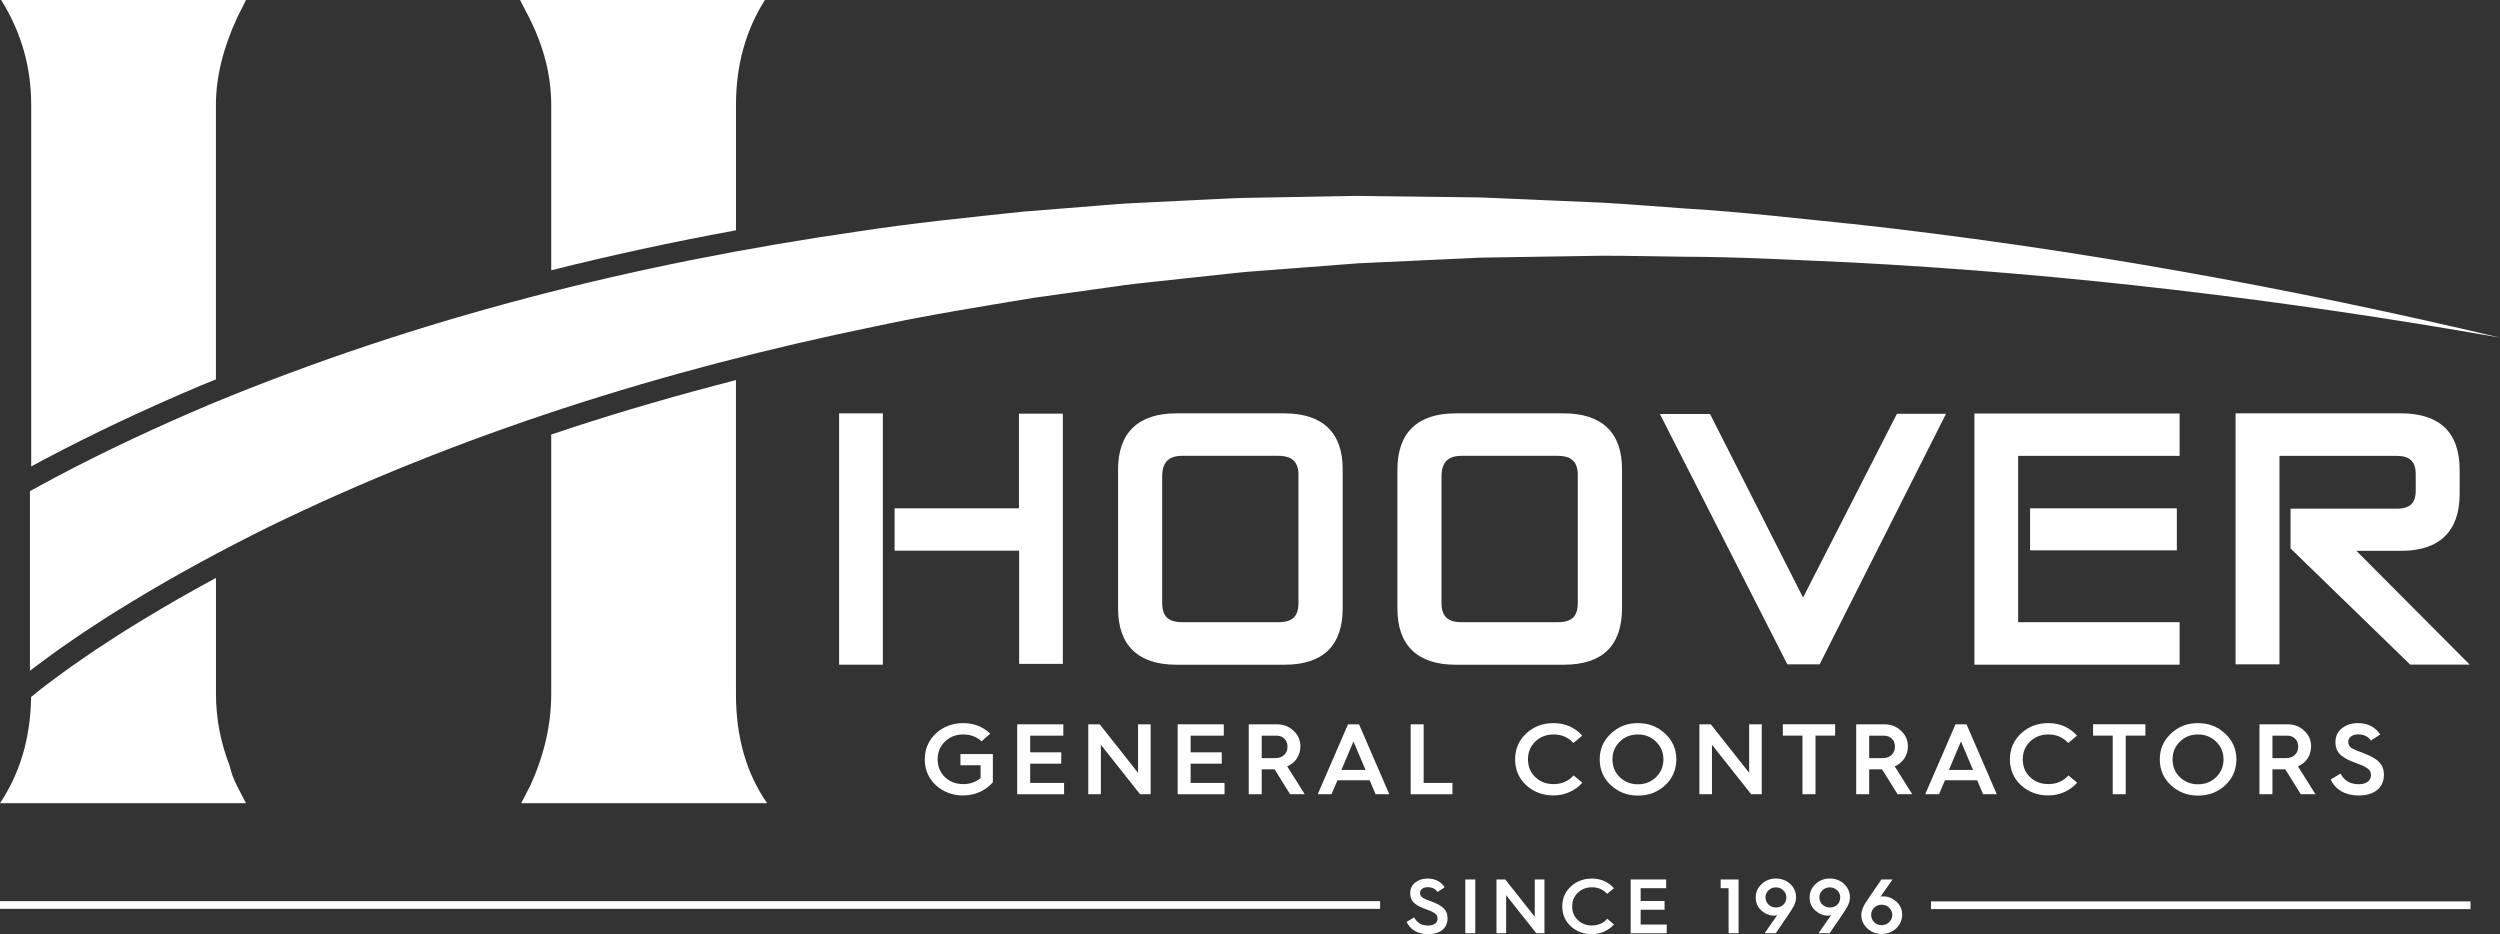 <svg xmlns="http://www.w3.org/2000/svg" width="1116" height="417" viewBox="0 0 1116 417" fill="none"><rect x="0" y="0" width="1116" height="417" fill="#333333" stroke="none"/><g clip-path="url(#clip0_2024_2870)"><path d="M442.018 327.501L438.164 330.911C435.987 328.896 433.292 327.863 429.991 327.863C426.69 327.863 424.013 328.93 421.819 331.048C419.642 333.149 418.571 335.8 418.571 338.968C418.571 342.137 419.642 344.788 421.819 346.889C423.996 348.989 426.744 350.022 429.991 350.022C433.06 350.022 435.648 349.127 437.735 347.336V341.603H428.742V336.627H443.214V349.213C440.109 352.846 435.326 355.084 429.991 355.084C425.209 355.084 421.123 353.569 417.786 350.522C414.485 347.44 412.825 343.583 412.825 338.968C412.825 334.354 414.503 330.515 417.786 327.415C421.123 324.333 425.209 322.801 429.991 322.801C434.773 322.801 438.753 324.368 442 327.501H442.018Z" fill="white"></path><path d="M454.076 354.533V323.335H474.668V328.397H459.875V335.835H473.74V340.897H459.875V349.489H475.007V354.551H454.076V354.533Z" fill="white"></path><path d="M485.808 354.534V323.335H490.911L508.023 344.995V323.335H513.644V354.534H508.916L491.428 332.46V354.534H485.808Z" fill="white"></path><path d="M525.705 354.533V323.335H546.297V328.397H531.504V335.835H545.387V340.897H531.504V349.489H546.636V354.551H525.705V354.533Z" fill="white"></path><path d="M557.437 354.533V323.335H569.999C572.925 323.335 575.388 324.282 577.422 326.193C579.456 328.07 580.491 330.411 580.491 333.218C580.491 337.298 578.118 340.656 574.602 342.085L582.436 354.533H575.887L568.982 343.428H563.236V354.533H557.437ZM563.236 338.417H569.41C572.568 338.417 574.745 336.317 574.745 333.321C574.745 330.325 572.657 328.397 569.874 328.397H563.236V338.417Z" fill="white"></path><path d="M588.24 354.533L601.748 323.335H606.673L620.181 354.533H614.061L611.42 348.318H597.037L594.396 354.533H588.276H588.24ZM598.822 343.703H609.582L604.193 330.997L598.804 343.703H598.822Z" fill="white"></path><path d="M629.717 354.533V323.335H635.516V349.489H648.364V354.551H629.717V354.533Z" fill="white"></path><path d="M706.32 328.397L702.376 331.668C700.056 329.12 697.094 327.863 693.508 327.863C690.26 327.863 687.53 328.93 685.335 331.048C683.14 333.166 682.088 335.8 682.088 338.968C682.088 342.137 683.158 344.788 685.335 346.889C687.512 348.989 690.26 350.022 693.508 350.022C697.166 350.022 700.181 348.731 702.465 346.131L706.355 349.403C703.197 352.984 698.558 355.084 693.508 355.084C688.726 355.084 684.639 353.569 681.302 350.522C678.001 347.44 676.342 343.583 676.342 338.968C676.342 334.354 678.019 330.515 681.302 327.415C684.639 324.333 688.726 322.801 693.508 322.801C698.665 322.801 702.929 324.678 706.32 328.397Z" fill="white"></path><path d="M719.071 350.505C715.77 347.423 714.11 343.566 714.11 339.003C714.11 334.44 715.788 330.583 719.071 327.501C722.372 324.368 726.405 322.801 731.187 322.801C735.969 322.801 740.002 324.368 743.303 327.501C746.64 330.583 748.317 334.44 748.317 339.003C748.317 343.566 746.64 347.423 743.357 350.505C740.056 353.587 735.987 355.153 731.205 355.153C726.423 355.153 722.39 353.587 719.089 350.505H719.071ZM723.05 346.923C725.227 349.024 727.975 350.108 731.169 350.108C734.363 350.108 737.058 349.041 739.253 346.923C741.43 344.771 742.554 342.137 742.554 339.003C742.554 335.869 741.447 333.218 739.253 331.083C737.076 328.93 734.381 327.863 731.169 327.863C727.957 327.863 725.227 328.93 723.05 331.083C720.873 333.235 719.803 335.869 719.803 339.003C719.803 342.137 720.873 344.823 723.05 346.923Z" fill="white"></path><path d="M758.606 354.533V323.335H763.71L780.822 344.995V323.335H786.443V354.533H781.714L764.227 332.46V354.533H758.606Z" fill="white"></path><path d="M804.623 354.534V328.38H795.861V323.318H819.201V328.38H810.44V354.534H804.641H804.623Z" fill="white"></path><path d="M828.607 354.534V323.335H841.187C844.114 323.335 846.576 324.282 848.611 326.193C850.645 328.07 851.68 330.411 851.68 333.218C851.68 337.298 849.306 340.656 845.791 342.085L853.625 354.534H847.076L840.152 343.428H834.407V354.534H828.607ZM834.407 338.418H840.581C843.739 338.418 845.916 336.317 845.916 333.321C845.916 330.325 843.828 328.397 841.045 328.397H834.407V338.418Z" fill="white"></path><path d="M859.423 354.534L872.931 323.335H877.856L891.364 354.534H885.243L882.602 348.318H868.22L865.579 354.534H859.459H859.423ZM870.004 343.703H880.764L875.375 330.997L869.986 343.703H870.004Z" fill="white"></path><path d="M927.195 328.397L923.251 331.668C920.932 329.12 917.969 327.863 914.383 327.863C911.135 327.863 908.405 328.93 906.21 331.048C904.033 333.149 902.963 335.8 902.963 338.968C902.963 342.137 904.033 344.788 906.21 346.889C908.387 348.989 911.135 350.022 914.383 350.022C918.041 350.022 921.056 348.731 923.34 346.131L927.23 349.403C924.072 352.984 919.433 355.084 914.383 355.084C909.601 355.084 905.532 353.569 902.177 350.522C898.876 347.44 897.217 343.583 897.217 338.968C897.217 334.354 898.894 330.515 902.177 327.415C905.514 324.333 909.601 322.801 914.383 322.801C919.54 322.801 923.804 324.678 927.195 328.397Z" fill="white"></path><path d="M943.109 354.534V328.38H934.348V323.318H957.688V328.38H948.926V354.534H943.127H943.109Z" fill="white"></path><path d="M969.084 350.505C965.783 347.423 964.123 343.566 964.123 339.003C964.123 334.44 965.8 330.583 969.084 327.501C972.385 324.368 976.418 322.801 981.2 322.801C985.982 322.801 990.015 324.368 993.316 327.501C996.653 330.583 998.33 334.44 998.33 339.003C998.33 343.566 996.653 347.423 993.369 350.505C990.068 353.587 986 355.153 981.218 355.153C976.435 355.153 972.403 353.587 969.101 350.505H969.084ZM973.081 346.923C975.258 349.024 978.006 350.108 981.2 350.108C984.394 350.108 987.088 349.041 989.283 346.923C991.46 344.771 992.584 342.137 992.584 339.003C992.584 335.869 991.478 333.218 989.283 331.083C987.088 328.948 984.412 327.863 981.2 327.863C977.988 327.863 975.258 328.93 973.081 331.083C970.904 333.235 969.833 335.869 969.833 339.003C969.833 342.137 970.904 344.823 973.081 346.923Z" fill="white"></path><path d="M1008.62 354.534V323.335H1021.2C1024.13 323.335 1026.59 324.282 1028.62 326.193C1030.66 328.07 1031.67 330.411 1031.67 333.218C1031.67 337.298 1029.3 340.656 1025.79 342.085L1033.62 354.534H1027.07L1020.16 343.428H1014.42V354.534H1008.62ZM1014.42 338.418H1020.59C1023.75 338.418 1025.93 336.317 1025.93 333.321C1025.93 330.325 1023.84 328.397 1021.06 328.397H1014.42V338.418Z" fill="white"></path><path d="M1044.8 345.322C1046.48 348.507 1049.16 350.074 1052.92 350.074C1056.95 350.074 1058.4 348.008 1058.4 345.993C1058.4 344.616 1057.88 343.669 1056.54 342.808C1055.2 341.913 1054.22 341.517 1051.81 340.656C1048.85 339.588 1047.14 338.779 1045.27 337.35C1043.41 335.869 1042.54 333.855 1042.54 331.22C1042.54 328.707 1043.5 326.709 1045.41 325.125C1047.35 323.559 1049.73 322.801 1052.55 322.801C1056.95 322.801 1060.29 324.505 1062.52 327.863L1058.4 330.601C1057.15 328.758 1055.24 327.829 1052.65 327.829C1050.07 327.829 1048.25 329.223 1048.25 331.152C1048.25 332.443 1048.8 333.08 1049.58 333.838C1050.1 334.199 1051.39 334.733 1051.99 335.043L1053.67 335.663L1055.56 336.386C1058.63 337.591 1060.81 338.9 1062.15 340.277C1063.48 341.672 1064.18 343.548 1064.18 345.873C1064.18 351.383 1060.24 355.102 1052.85 355.102C1046.87 355.102 1042.46 352.416 1040.41 347.991L1044.77 345.356L1044.8 345.322Z" fill="white"></path><path d="M394.1 184.524H374.579V296.716H394.1V184.524Z" fill="white"></path><path d="M454.859 226.914H399.347V245.82H454.949V296.354H474.452V184.662H454.859V226.914Z" fill="white"></path><path d="M573.36 184.524H525.057C508.087 184.524 499.111 193.185 499.111 209.559V271.698C499.111 288.073 508.087 296.733 525.057 296.733H573.36C590.562 296.733 599.323 288.296 599.377 271.629V209.335C599.377 193.116 590.383 184.524 573.36 184.524ZM579.623 212.211V269.253C579.623 275.125 576.911 277.742 570.826 277.742H527.662C521.523 277.742 518.793 275.073 518.793 269.098V212.865C518.793 206.374 521.577 203.481 527.822 203.481H570.612C576.858 203.481 579.641 206.167 579.641 212.193L579.623 212.211Z" fill="white"></path><path d="M698.053 184.524H649.749C632.779 184.524 623.804 193.185 623.804 209.559V271.698C623.804 288.073 632.779 296.733 649.749 296.733H698.053C715.254 296.733 724.016 288.296 724.069 271.629V209.335C724.069 193.116 715.076 184.524 698.053 184.524ZM704.316 212.211V269.253C704.316 275.125 701.604 277.742 695.519 277.742H652.354C646.216 277.742 643.486 275.073 643.486 269.098V212.865C643.486 206.374 646.269 203.481 652.515 203.481H695.305C701.55 203.481 704.334 206.167 704.334 212.193L704.316 212.211Z" fill="white"></path><path d="M804.881 266.74L763.358 184.817H740.981L797.868 296.561H812.286L868.691 184.731H846.779L804.881 266.74Z" fill="white"></path><path d="M971.747 226.914H906.224V245.665H971.747V226.914Z" fill="white"></path><path d="M881.383 296.716H972.976V277.742H900.904V203.498H972.976V184.593H881.383V296.716Z" fill="white"></path><path d="M1051.92 245.889H1072.12C1089.04 245.837 1097.98 237.09 1097.98 220.561V209.611C1097.92 193.116 1089.23 184.679 1072.12 184.507H997.96V296.561H1017.55V203.498H1069.82C1075.74 203.498 1078.38 206.029 1078.38 211.694V219.098C1078.38 221.87 1077.69 223.919 1076.31 225.193C1074.83 226.57 1072.37 227.207 1068.98 227.069H1022.5V244.821L1075.9 296.664H1102.45L1051.92 245.906V245.889Z" fill="white"></path><path d="M631.268 409.51C632.552 411.955 634.622 413.16 637.513 413.16C640.618 413.16 641.724 411.576 641.724 410.027C641.724 408.959 641.332 408.236 640.297 407.582C639.262 406.893 638.512 406.583 636.657 405.929C634.373 405.102 633.052 404.483 631.625 403.381C630.197 402.244 629.519 400.695 629.519 398.663C629.519 396.734 630.268 395.185 631.732 393.98C633.231 392.774 635.051 392.189 637.228 392.189C640.618 392.189 643.188 393.498 644.901 396.08L641.724 398.181C640.761 396.769 639.298 396.046 637.299 396.046C635.3 396.046 633.909 397.113 633.909 398.594C633.909 399.593 634.337 400.075 634.944 400.66C635.336 400.936 636.335 401.349 636.799 401.59L638.084 402.072L639.547 402.623C641.903 403.553 643.58 404.551 644.615 405.619C645.65 406.686 646.185 408.133 646.185 409.923C646.185 414.159 643.152 417.017 637.477 417.017C632.874 417.017 629.483 414.951 627.913 411.542L631.268 409.51Z" fill="white"></path><path d="M654.106 416.587V392.602H658.567V416.587H654.106Z" fill="white"></path><path d="M668.024 416.587V392.602H671.95L685.119 409.252V392.602H689.437V416.587H685.797L672.343 399.627V416.587H668.024Z" fill="white"></path><path d="M720.454 396.493L717.42 399.007C715.636 397.044 713.352 396.08 710.604 396.08C708.106 396.08 706 396.907 704.323 398.525C702.646 400.144 701.825 402.175 701.825 404.62C701.825 407.065 702.646 409.097 704.323 410.715C706 412.334 708.106 413.126 710.604 413.126C713.423 413.126 715.743 412.127 717.492 410.13L720.49 412.644C718.063 415.399 714.494 417.017 710.604 417.017C706.928 417.017 703.788 415.846 701.218 413.505C698.684 411.129 697.399 408.167 697.399 404.62C697.399 401.073 698.684 398.112 701.218 395.736C703.788 393.36 706.928 392.189 710.604 392.189C714.565 392.189 717.849 393.635 720.454 396.493Z" fill="white"></path><path d="M727.927 416.587V392.602H743.772V396.493H732.388V402.21H743.058V406.101H732.388V412.713H744.022V416.604H727.945L727.927 416.587Z" fill="white"></path><path d="M771.635 416.587V396.493H768.102V392.602H776.096V416.587H771.635Z" fill="white"></path><path d="M787.722 416.587L793.361 408.529C792.968 408.667 792.469 408.735 791.933 408.735C789.899 408.735 788.043 407.978 786.33 406.497C784.617 404.982 783.761 403.019 783.761 400.643C783.761 398.267 784.653 396.304 786.402 394.651C788.15 392.998 790.292 392.172 792.754 392.172C795.217 392.172 797.465 392.998 799.178 394.617C800.891 396.235 801.747 398.233 801.747 400.574C801.747 401.848 801.426 403.088 800.82 404.293C800.213 405.464 799.249 407.014 797.893 408.977L792.683 416.587H787.722ZM797.429 400.591C797.429 399.352 796.965 398.284 796.037 397.423C795.145 396.562 794.039 396.115 792.754 396.115C791.469 396.115 790.399 396.562 789.471 397.423C788.579 398.284 788.115 399.352 788.115 400.591C788.115 401.831 788.579 402.899 789.471 403.794C790.399 404.655 791.505 405.102 792.754 405.102C795.573 405.102 797.429 403.174 797.429 400.591Z" fill="white"></path><path d="M811.774 416.587L817.413 408.529C817.02 408.667 816.52 408.735 815.985 408.735C813.951 408.735 812.095 407.978 810.382 406.497C808.669 404.982 807.812 403.019 807.812 400.643C807.812 398.267 808.705 396.304 810.453 394.651C812.202 392.998 814.343 392.172 816.806 392.172C819.268 392.172 821.517 392.998 823.23 394.617C824.943 396.235 825.799 398.233 825.799 400.574C825.799 401.848 825.478 403.088 824.871 404.293C824.265 405.464 823.301 407.014 821.945 408.977L816.735 416.587H811.774ZM821.481 400.591C821.481 399.352 821.017 398.284 820.089 397.423C819.197 396.562 818.091 396.115 816.806 396.115C815.521 396.115 814.45 396.562 813.523 397.423C812.63 398.284 812.166 399.352 812.166 400.591C812.166 401.831 812.63 402.899 813.523 403.794C814.45 404.655 815.557 405.102 816.806 405.102C819.625 405.102 821.481 403.174 821.481 400.591Z" fill="white"></path><path d="M831.422 405.722C831.779 404.792 832.136 404.035 832.528 403.415C832.921 402.795 833.528 401.865 834.384 400.626L834.634 400.247C835.705 398.697 837.453 396.149 839.844 392.602H844.805L839.452 400.281C839.916 400.178 840.38 400.143 840.844 400.143C842.878 400.143 844.769 400.935 846.518 402.485C848.267 404.035 849.123 405.963 849.123 408.305C849.123 410.646 848.231 412.747 846.447 414.434C844.662 416.087 842.521 416.914 839.987 416.914C837.453 416.914 835.348 416.087 833.563 414.434C831.779 412.747 830.887 410.75 830.887 408.374C830.887 407.513 831.065 406.652 831.422 405.722ZM836.65 411.679C837.543 412.54 838.649 412.988 839.969 412.988C841.29 412.988 842.396 412.54 843.324 411.645C844.252 410.715 844.716 409.648 844.716 408.408C844.716 407.168 844.252 406.101 843.324 405.206C842.396 404.31 841.29 403.863 839.969 403.863C838.649 403.863 837.507 404.31 836.615 405.171C835.722 406.032 835.294 407.134 835.294 408.408C835.294 409.682 835.758 410.819 836.65 411.679Z" fill="white"></path><path d="M616.082 402.261H0V405.705H616.082V402.261Z" fill="white"></path><path d="M1102.83 402.382H861.992V405.826H1102.83V402.382Z" fill="white"></path><path d="M246.069 46.815V120.646C272.728 113.948 300.297 107.991 328.544 102.808V46.815C328.544 29.219 332.844 13.619 341.445 0H232.15L236.272 7.972C242.803 20.92 246.069 33.868 246.069 46.815Z" fill="white"></path><path d="M328.544 169.665C303.206 176.173 278.581 183.302 254.902 191.032C251.94 191.997 249.013 193.012 246.069 193.994V309.75C246.069 323.369 242.964 336.971 236.772 350.591L232.65 358.562H342.462C333.166 345.287 328.526 329.017 328.526 309.767V169.682L328.544 169.665Z" fill="white"></path><path d="M102.603 342.119C98.481 331.496 96.411 320.7 96.411 309.75V257.976C85.116 264.071 74.374 270.217 64.042 276.502L61.669 277.948C57.511 280.497 53.568 282.907 49.642 285.524L42.558 290.139L35.599 294.942C31.459 297.732 27.373 300.762 23.429 303.689L22.43 304.429C21.716 304.98 20.967 305.549 20.235 306.1C18.897 307.115 17.558 308.131 16.256 309.216L13.883 311.144C13.651 329.154 9.047 344.96 0 358.562H109.812C108.438 355.911 107.046 353.259 105.69 350.591C104.316 347.939 103.281 345.115 102.585 342.119H102.603Z" fill="white"></path><path d="M13.932 208.216C15.271 207.493 16.609 206.77 17.929 206.064L20.267 204.824C41.823 193.426 64.52 182.716 89.752 172.041C91.946 171.129 94.177 170.25 96.389 169.355V46.815C96.389 34.539 99.53 21.591 105.829 7.972L109.808 0H0.514C9.454 14.274 13.932 29.873 13.932 46.815V208.216Z" fill="white"></path><path d="M826.499 99.95C802.053 97.453 777.589 94.612 753.017 93.132C740.741 92.271 728.464 91.238 716.152 90.514L679.197 88.913L660.71 88.138L642.206 87.897L605.144 87.45L568.064 88.121C561.89 88.276 555.68 88.259 549.506 88.552L530.966 89.447L512.409 90.359C506.217 90.635 500.025 90.945 493.851 91.513L456.771 94.475C432.111 97.092 407.361 99.571 382.79 103.359C333.558 110.47 284.558 120.078 236.201 132.784C187.844 145.491 140.129 161.246 93.574 180.581C70.359 190.413 47.412 201.071 24.91 212.985C21.056 215.051 17.202 217.118 13.365 219.235V299.454C14.4 298.661 15.435 297.887 16.452 297.095C20.878 293.806 25.339 290.466 30.049 287.28L37.044 282.459L44.235 277.776C48.982 274.608 53.925 271.629 58.832 268.616C78.549 256.633 99.106 245.51 120.126 235.11C162.327 214.552 206.491 196.99 251.779 182.183C297.085 167.375 343.569 155.357 390.695 145.698C414.213 140.619 438.017 136.848 461.821 132.888L497.705 127.895C503.683 126.982 509.696 126.328 515.71 125.708L533.75 123.762L551.808 121.817C557.822 121.162 563.871 120.835 569.92 120.336L606.179 117.547L642.545 115.859L660.746 115.016L678.965 114.723L715.438 114.155C727.607 114.155 739.759 114.465 751.929 114.602C776.286 114.654 800.607 116.031 824.982 117.082C922.393 122.058 1019.64 133.766 1116 150.708C1020.87 128.153 924.248 110.677 826.499 99.915V99.95Z" fill="white"></path></g><defs><clipPath id="clip0_2024_2870"><rect width="1116" height="417" fill="white"></rect></clipPath></defs></svg>